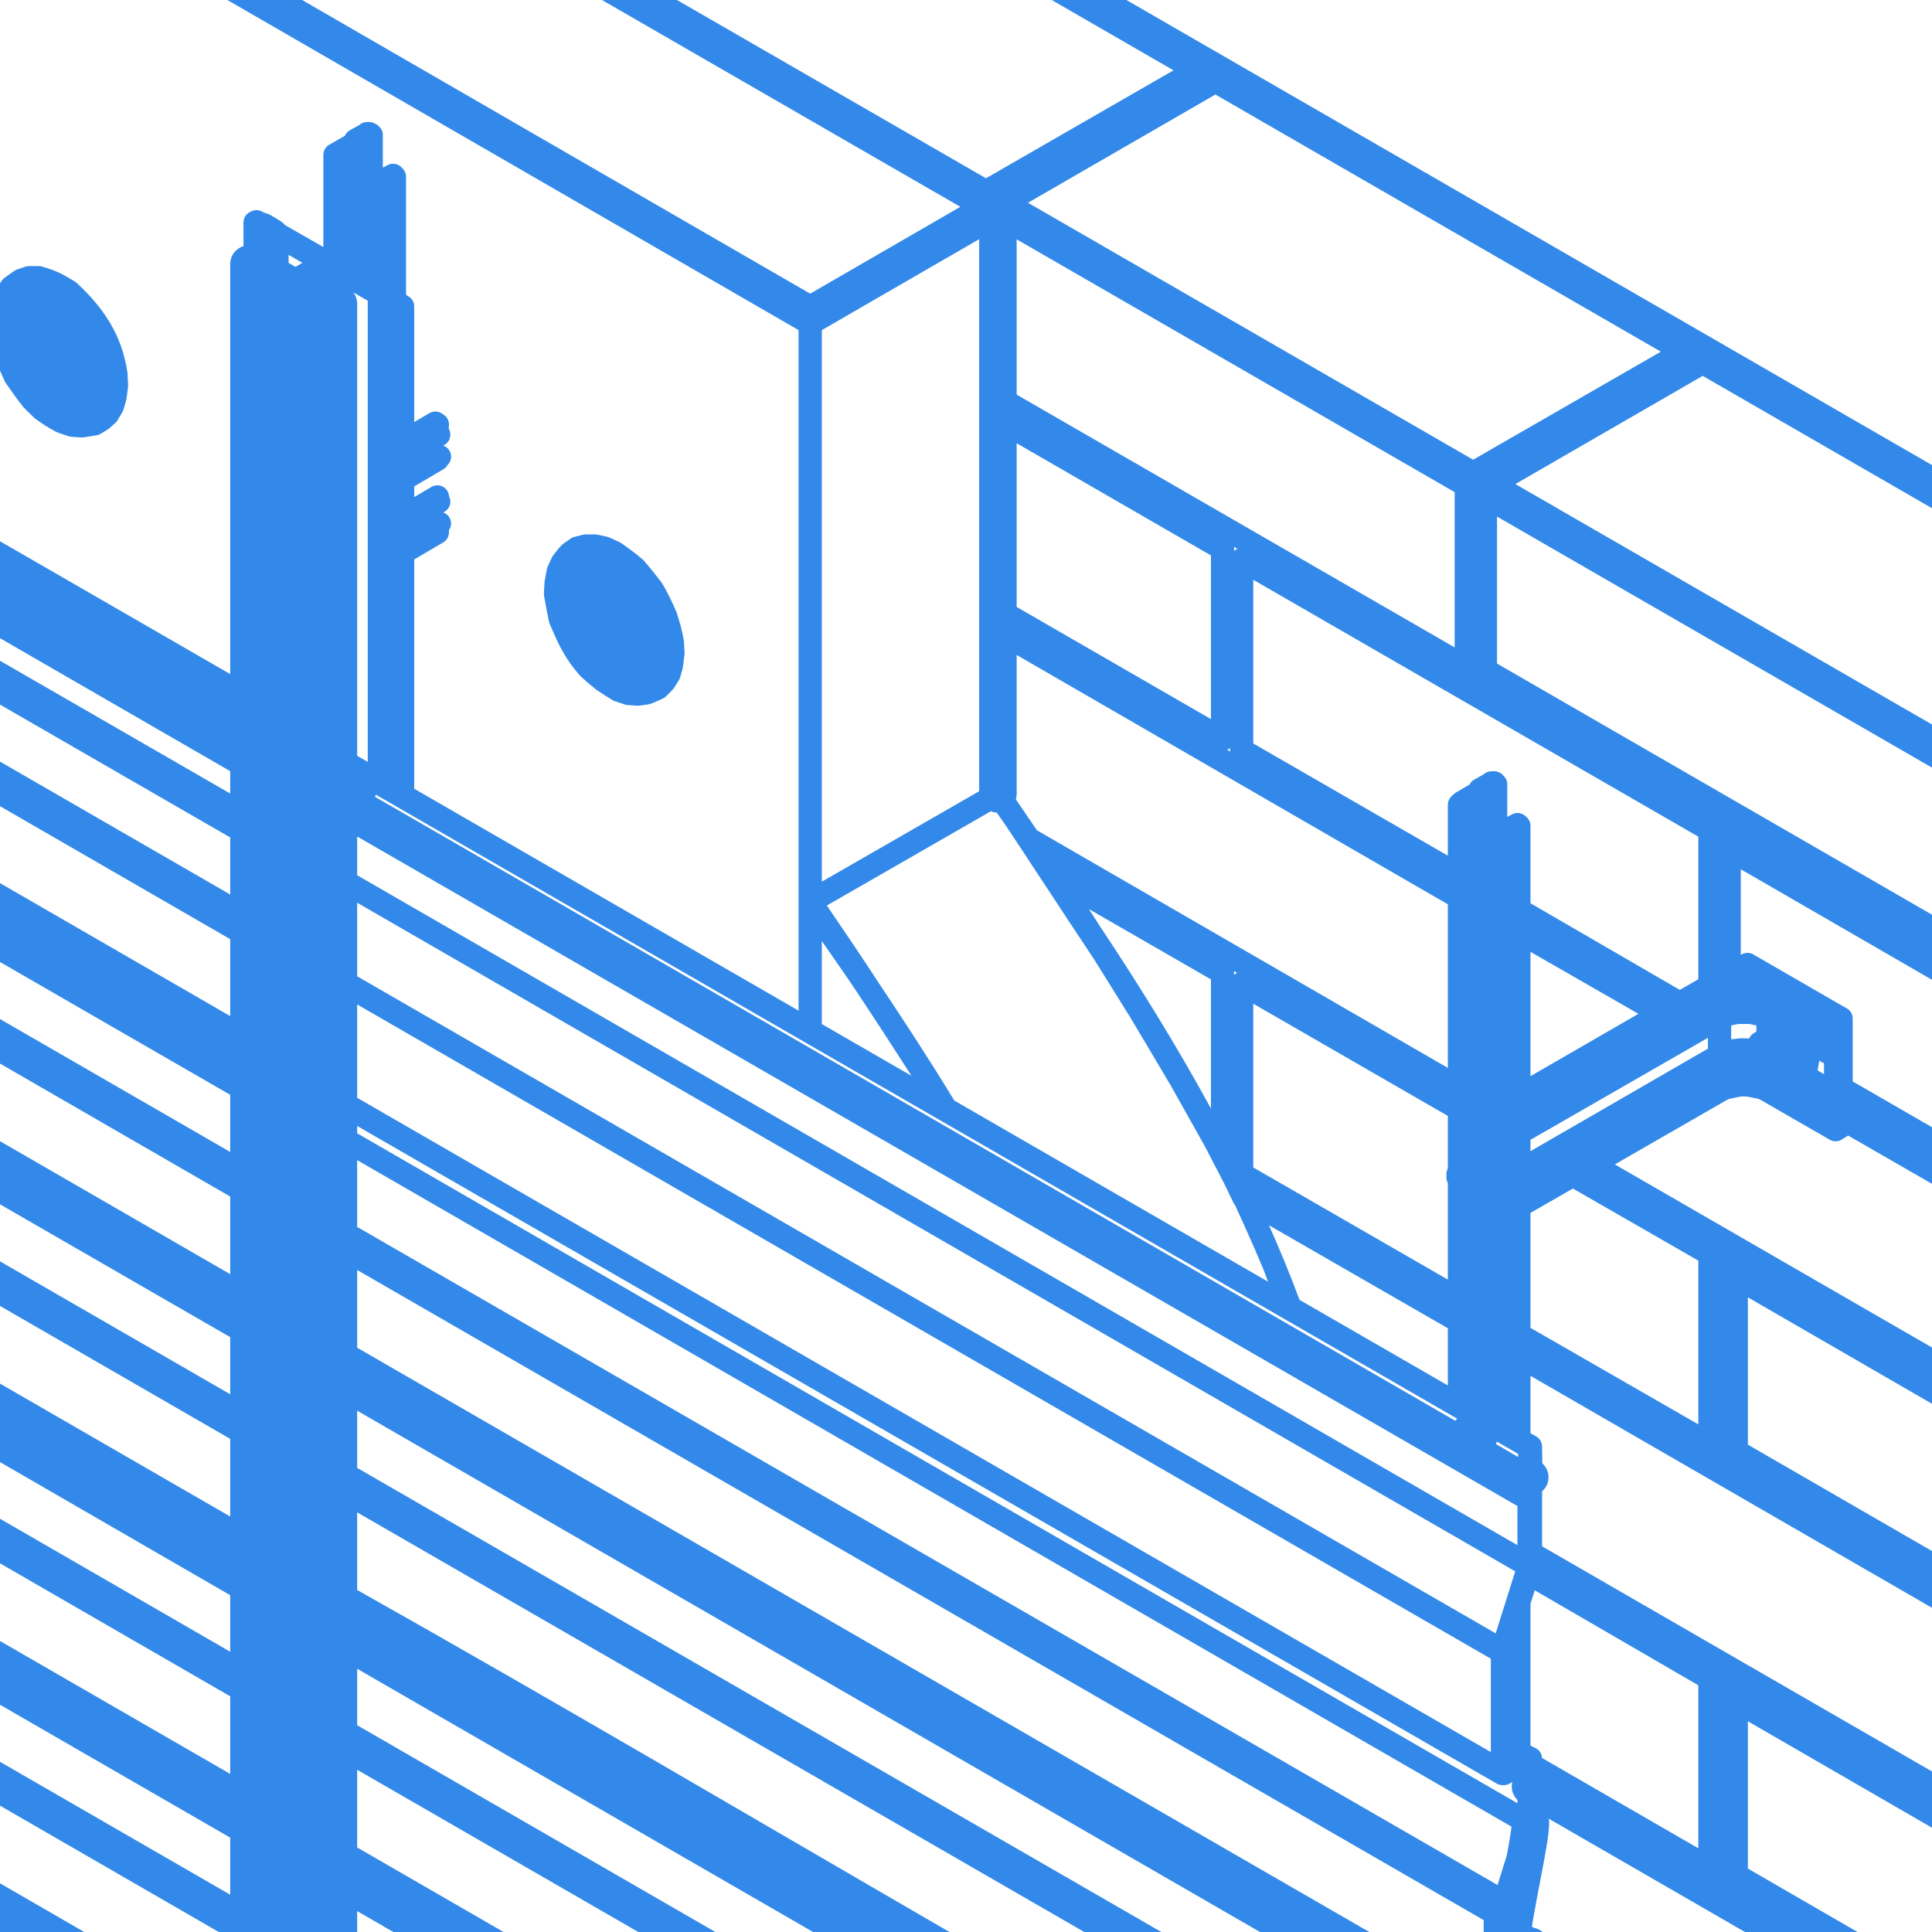 <?xml version="1.0" encoding="UTF-8"?>
<!DOCTYPE svg PUBLIC "-//W3C//DTD SVG 1.1//EN" "http://www.w3.org/Graphics/SVG/1.1/DTD/svg11.dtd">
<!-- Creator: CorelDRAW 2019 (64-Bit) -->
<svg xmlns="http://www.w3.org/2000/svg" xml:space="preserve" width="40px" height="40px" version="1.1" style="shape-rendering:geometricPrecision; text-rendering:geometricPrecision; image-rendering:optimizeQuality; fill-rule:evenodd; clip-rule:evenodd"
viewBox="0 0 40 40"
 xmlns:xlink="http://www.w3.org/1999/xlink">
 <defs>
  <style type="text/css">
    .fil1 {fill:none}
    .fil0 {fill:#1D7CE6;fill-rule:nonzero;fill-opacity:0.902}
  </style>
 </defs>
 <g id="fasad">
  <g id="_1731270703376">
   <path class="fil0" d="M21.283 4.198l9.217 5.32 3.886 -2.237 -9.222 -5.324 -3.881 2.241zm18.717 11.216l0 0.065 0 0.414 -9.006 -5.198 0 3.043 9.006 5.2 0 0.414 0 0.065 0 0.389 0 0.065 0 0.415 -3.959 -2.289 0 1.773 0.032 -0.016c0.079,-0.04 0.17,-0.032 0.24,0.014l1.903 1.099 0.006 0.002c0.08,0.039 0.136,0.122 0.136,0.217l0 1.304 1.642 0.948 0 1.172 -1.737 -1 -0.022 0.015 -0.052 0.031 -0.002 0.002 -0.001 0.001 -0.003 0.002 -0.004 0.002 0 0 -0.003 0.002 -0.003 0.002 -0.002 0.001 -0.002 0.001 -0.003 0.002 -0.003 0.002 -0.026 0.017c-0.027,0.018 -0.056,0.03 -0.086,0.035l-0.002 0.001 -0.002 0 -0.013 0.002 -0.002 0 -0.003 0 -0.003 0.001 -0.001 0 -0.004 0 -0.001 0 -0.004 0 -0.013 0.001 -0.005 0 -0.001 0 -0.003 -0.001 -0.003 0 -0.002 0 -0.004 0 0 0 -0.004 0 -0.002 0 -0.003 -0.001 -0.002 0 -0.002 -0.001 -0.004 0 -0.001 0 -0.004 -0.001 -0.001 0 -0.004 -0.001 -0.001 0 -0.003 -0.001 -0.003 0 -0.002 -0.001 -0.004 -0.001 0 0 -0.004 -0.001 -0.001 0 -0.004 -0.001 -0.004 -0.002 -0.003 0 -0.001 -0.001 -0.005 -0.001 0 0 -0.008 -0.004 -0.002 0 -0.003 -0.002 -0.003 -0.001 -0.001 -0.001 -0.008 -0.003 -0.001 0 -0.02 -0.012 -0.005 -0.003 -1.377 -0.793 -0.003 -0.001 -0.004 -0.002 -0.003 -0.002 -0.066 -0.038 -0.215 -0.046 -0.106 -0.009 -0.087 0.009 -0.223 0.046 -0.058 0.033 -0.003 0.002 -0.003 0.001 -0.003 0.002 -0.005 0.003 -0.006 0.003 -2.277 1.31 6.567 3.791 0 1.165 -3.812 -2.204 0 3.05 3.812 2.203 0 1.175 -8.313 -4.803 0 1.187 0.098 0.057 0.005 0.003c0.081,0.039 0.137,0.121 0.137,0.217 0,0.108 0.005,0.23 0.006,0.35l0.013 0.011c0.072,0.073 0.114,0.171 0.114,0.275 0,0.107 -0.043,0.204 -0.114,0.274l-0.019 0.019 0 1.137 8.073 4.661 0 0.686 0 0.065 0 0.414 -3.812 -2.204 0 3.05 2.27 1.313 -0.717 0 -0.112 0 -0.67 0 -0.113 0 -0.718 0 -4.063 -2.346c0.006,0.027 0.009,0.055 0.009,0.083 0,0.231 -0.076,0.632 -0.174,1.143 -0.058,0.302 -0.124,0.645 -0.184,1.01l0.04 0.023c0.068,0.012 0.13,0.043 0.181,0.087l-0.604 0 -0.057 0 -0.095 0 -0.046 0 -0.042 0 -0.015 0 -0.36 0 0 -0.246 -23.323 -13.46 0 1.609 20.955 12.097 -0.717 0 -0.019 0 -0.089 0 -0.024 0 -0.583 0 -0.112 0 -0.719 0 -18.692 -10.793 0 1.184 16.649 9.609 -0.716 0 -0.05 0 -0.063 0 -0.049 0 -0.717 0 -15.054 -8.688 0 1.607c4.102,2.309 8.184,4.718 12.263,7.081l-0.718 0 -0.022 0 -0.088 0 -0.024 0 -1.117 0 -0.024 0 -0.089 0 -0.024 0 -0.718 0 -9.439 -5.45 0 1.169 7.416 4.281 -0.717 0 -0.049 0 -0.063 0 -0.05 0 -0.717 0 -5.82 -3.359 0 1.609 3.031 1.75 -0.717 0 -0.027 0 -0.085 0 -0.028 0 -0.57 0 -0.025 0 -0.088 0 -0.024 0 -0.718 0 -0.749 -0.433 0 0.433 -2.157 0 -0.055 0 -0.654 0 -4.529 -2.616 0 -0.415 0 -0.013 0 -0.051 0 -0.014 0 -0.415 4.766 2.752 0 -1.182 -4.766 -2.751 0 -0.413 0 -0.015 0 -0.05 0 -0.015 0 -0.327 0 -0.021 0 -0.044 0 -0.021 0 -0.414 4.766 2.752 0 -1.607 -4.766 -2.753 0 -0.415 0 -0.028 0 -0.037 0 -0.028 0 -0.415 4.766 2.753 0 -1.17 -4.766 -2.756 0 -0.415 0 -0.071 0 -0.646 0 -0.014 0 -0.051 0 -0.014 0 -0.414 4.766 2.752 0 -1.608 -4.766 -2.752 0 -0.415 0 -0.028 0 -0.037 0 -0.028 0 -0.415 4.766 2.752 0 -1.183 -4.766 -2.75 0 -0.414 0 -0.065 0 -0.334 0 -0.014 0 -0.051 0 -0.014 0 -0.415 4.766 2.753 0 -1.607 -4.766 -2.753 0 -0.414 0 -0.029 0 -0.037 0 -0.028 0 -0.414 4.766 2.752 0 -1.183 -4.766 -2.75 0 -0.414 0 -0.065 0 -0.646 0 -0.028 0 -0.037 0 -0.028 0 -0.415 4.766 2.753 0 -1.593 -4.766 -2.753 0 -0.414 0 -0.029 0 -0.037 0 -0.028 0 -0.415 4.766 2.752 0 -1.182 -4.766 -2.75 0 -0.414 0 -0.014 0 -0.051 0 -0.015 0 -0.414 4.766 2.749 0 -0.463 -4.766 -2.753 0 -2.007 4.766 2.75 0 -8.489c0,-0.108 0.044,-0.205 0.114,-0.275l0.053 -0.044c0.033,-0.023 0.069,-0.041 0.108,-0.053l0 -0.491c0,-0.101 0.063,-0.189 0.153,-0.224l0.009 -0.005c0.076,-0.037 0.17,-0.034 0.244,0.017l0.011 0.008 0.098 0.032 0.048 0.023 0.212 0.127 0.045 0.036 0.049 0.048 0.785 0.448 0 -1.881 0 -0.013 0 -0.015c0,-0.094 0.054,-0.176 0.133,-0.215l0.311 -0.178 0.001 -0.002 0.002 -0.003 0 0 0.007 -0.014 0.001 -0.002 0 -0.001 0.003 -0.004 0 -0.001 0.002 -0.003 0.016 -0.023 0.002 -0.003 0 0 0.002 -0.002 0.002 -0.002 0.001 0 0.002 -0.003 0.001 -0.002 0.001 0 0.002 -0.003 0.001 -0.001 0.001 -0.001 0.004 -0.004 0.005 -0.005 0 0 0.012 -0.01 0 0 0.02 -0.016 0.001 0 0.014 -0.008 0.007 -0.004 0.003 -0.002 0.003 -0.001 0.002 -0.002 0.181 -0.101c0.043,-0.039 0.1,-0.063 0.162,-0.063l0.042 0c0.04,0.001 0.081,0.011 0.117,0.031 0.032,0.013 0.06,0.032 0.084,0.056l0.002 0.002 0.002 0.002 0.002 0.002 0.002 0.002 0.001 0 0.002 0.002 0.002 0.002 0 0.001 0.001 0.001 0.001 0.001 0.002 0.001 0 0.001 0.003 0.002 0.001 0.002 0.001 0.001 0.002 0.002 0.001 0.001 0.001 0.001 0.002 0.003 0 0 0.002 0.002 0.002 0.002 0 0.001 0.002 0.002 0.001 0.002 0.001 0.001 0.002 0.002 0.001 0.002 0 0.001 0.002 0.002 0.001 0.002 0.001 0.001 0.002 0.002 0 0.001 0.001 0.002 0.002 0.003 0 0 0.001 0.002 0.002 0.003 0 0 0.002 0.003 0.001 0.002 0 0.001 0.002 0.002 0.001 0.003 0 0 0.002 0.003 0 0.002 0.001 0.001 0.001 0.003 0.001 0.001 0 0.001 0.002 0.004 0 0 0.001 0.002 0.001 0.003 0 0.001 0.001 0.002 0.001 0.003 0 0 0.002 0.003 0 0.003 0.001 0 0.001 0.003 0 0.003 0.001 0 0.001 0.003 0 0.002 0 0.002 0.001 0.003 0.001 0.001 0 0.002 0.001 0.003 0 0.001 0.001 0.002 0 0.003 0 0.001 0.001 0.002 0.001 0.003 0 0.001 0 0.003 0 0.003 0 0 0.001 0.003 0 0.003 0 0 0.001 0.004 0 0.002 0 0.001 0 0.003 0.001 0.002 0 0.002 0 0.003 0 0.001 0 0.002 0 0.003 0 0.001 0 0.003 0 0.003 0 0.014 0 0.004 0 0.004 0 0.643 0.013 0.006 0.08 -0.045c0.098,-0.055 0.218,-0.035 0.292,0.042l0.016 0.017 0.004 0.004c0.046,0.044 0.075,0.105 0.075,0.174l0 2.435 0.024 0.028c0.029,0.013 0.056,0.032 0.078,0.055l0.002 0.001c0.041,0.043 0.066,0.101 0.066,0.166l0 0.015 0 2.38 0.318 -0.186c0.09,-0.052 0.201,-0.039 0.276,0.025 0.039,0.021 0.072,0.052 0.095,0.093 0.031,0.056 0.039,0.118 0.025,0.175 0.003,0.015 0.005,0.029 0.006,0.043 0.061,0.115 0.02,0.258 -0.094,0.322l-0.027 0.015c0.054,0.018 0.102,0.055 0.133,0.108 0.055,0.098 0.036,0.218 -0.042,0.293 -0.02,0.036 -0.05,0.068 -0.088,0.091l-0.602 0.353 0 0.221 0.359 -0.211c0.114,-0.067 0.261,-0.029 0.328,0.086 0.02,0.033 0.03,0.069 0.033,0.106 0.061,0.113 0.022,0.257 -0.091,0.322l-0.028 0.017c0.052,0.017 0.098,0.053 0.129,0.104 0.05,0.086 0.041,0.19 -0.014,0.265 0.017,0.096 -0.026,0.197 -0.114,0.249l-0.602 0.354 0 4.747 7.957 4.594 0 -2.261 0 -11.829 -11.825 -6.834 0.717 0 0.112 0 0.718 0 10.519 6.08 3.109 -1.798 -7.42 -4.282 0.717 0 0.006 0 0.106 0 0.007 0 0.717 0 6.398 3.691 3.882 -2.235 -2.521 -1.456 0.716 0 0.113 0 0.717 0 16.679 9.629 0 0.414 0 0.065 0 0.414 -4.747 -2.74 -3.879 2.24 8.626 4.978 0 0.414zm-38.256 24.586l-0.718 0 -0.033 0 -0.079 0 -0.034 0 -0.88 0 0 -0.507 0 -0.021 0 -0.044 0 -0.021 0 -0.415 1.744 1.008zm-1.744 -32.326l0 -1.81 0.031 -0.043 0.001 -0.001 0.001 -0.002 0 0 0.001 -0.001 0.009 -0.013 0.001 -0.002 0.001 0 0.005 -0.008 0.001 -0.001 0.001 -0.001 0.003 -0.004 0.002 -0.001 0.004 -0.005 0.002 -0.002 0 0 0.007 -0.007 0.002 -0.002 0.001 0 0.002 -0.003 0.005 -0.004 0.001 -0.001 0.001 -0.001 0.003 -0.002 0.001 -0.001 0.002 -0.001 0.003 -0.003 0.045 -0.034 0.009 -0.007 0.002 -0.001 0.006 -0.004 0.002 -0.002 0.141 -0.098c0.019,-0.013 0.039,-0.023 0.061,-0.031l0.154 -0.051c0.028,-0.012 0.059,-0.018 0.092,-0.018l0.199 0c0.021,0 0.044,0.003 0.065,0.009 0.29,0.083 0.412,0.147 0.668,0.301l0.052 0.037c0.564,0.524 0.938,1.082 1.052,1.86l0.013 0.242 -0.001 0.054 -0.035 0.262 -0.057 0.199 -0.024 0.056 -0.09 0.153c-0.013,0.027 -0.032,0.053 -0.057,0.074l-0.127 0.114 -0.036 0.026 -0.126 0.075 -0.005 0.003c-0.027,0.019 -0.059,0.032 -0.094,0.038l-0.07 0.011 -0.006 0.002 -0.006 0.001 -0.003 0 -0.004 0.001 -0.183 0.028 -0.061 0.001 -0.189 -0.013c-0.028,-0.002 -0.053,-0.008 -0.077,-0.018l-0.195 -0.065 -0.047 -0.021c-0.193,-0.104 -0.264,-0.151 -0.444,-0.282l-0.226 -0.222c-0.129,-0.159 -0.247,-0.33 -0.365,-0.497l-0.023 -0.042c-0.038,-0.079 -0.071,-0.152 -0.101,-0.222zm13.413 6.91l-0.165 0.025 -0.052 0.002 -0.198 -0.013c-0.026,-0.002 -0.051,-0.007 -0.074,-0.016l-0.199 -0.067c-0.02,-0.007 -0.039,-0.016 -0.056,-0.028 -0.104,-0.062 -0.188,-0.115 -0.266,-0.17l-0.03 -0.018 -0.046 -0.033 -0.024 -0.023c-0.09,-0.069 -0.178,-0.145 -0.287,-0.246 -0.315,-0.351 -0.458,-0.661 -0.637,-1.087l-0.014 -0.044c-0.038,-0.184 -0.07,-0.348 -0.101,-0.533l-0.003 -0.053 0.014 -0.24 0.047 -0.256c0.005,-0.024 0.013,-0.047 0.023,-0.067l0.08 -0.173 0.03 -0.049 0.113 -0.143 0.018 -0.019 0.002 -0.003 0.005 -0.005 0.049 -0.049 0.004 -0.004 0 0 0.004 -0.003 0.001 -0.001 0.003 -0.003 0.001 -0.001 0.003 -0.002 0.017 -0.013 0.005 -0.004 0.004 -0.003 0.001 0 0.126 -0.088c0.025,-0.019 0.054,-0.033 0.086,-0.04l0.149 -0.037c0.024,-0.008 0.05,-0.012 0.077,-0.012l0.198 0 0.049 0.005 0.193 0.041 0.056 0.018 0.212 0.098 0.039 0.023c0.159,0.113 0.306,0.218 0.452,0.348 0.142,0.163 0.246,0.293 0.377,0.465 0.104,0.164 0.231,0.431 0.307,0.61 0.068,0.213 0.118,0.374 0.153,0.596l0.014 0.238 -0.001 0.044 -0.036 0.279 -0.056 0.198c-0.007,0.022 -0.017,0.043 -0.03,0.063l-0.087 0.138c-0.012,0.021 -0.026,0.041 -0.044,0.058l-0.127 0.128c-0.02,0.02 -0.044,0.037 -0.072,0.049l-0.155 0.071 -0.025 0.009 -0.003 0.002 -0.003 0 -0.027 0.011 -0.003 0.001 -0.003 0.002c-0.028,0.013 -0.058,0.021 -0.088,0.024zm-11.746 -5.528c-0.031,-0.003 -0.061,-0.012 -0.088,-0.027l0.032 0 0.012 -0.001 0.044 0.028zm30.02 27.082l0.049 0.029c0.013,0.004 0.026,0.01 0.038,0.017 0.086,0.034 0.148,0.116 0.152,0.213l3.236 1.87 0 -3.375 -3.386 -1.966 -0.089 0.275 0 2.937zm-0.27 -4.957l-24.022 -13.862 0 0.802 24.022 13.87 0 -0.81zm-0.451 5.734l-23.571 -13.603 0 0.152 24.022 13.87 0 -0.068c-0.052,-0.051 -0.089,-0.114 -0.107,-0.184l-0.008 -0.046c-0.006,-0.047 -0.003,-0.094 0.008,-0.141l-0.041 0.024c-0.038,0.026 -0.084,0.041 -0.134,0.041l-0.028 0c-0.051,0 -0.098,-0.016 -0.137,-0.043l-0.001 0 -0.003 -0.002zm-23.571 -21.267l0.219 0.126 0 -9.548 -0.296 -0.17c0.008,0.012 0.016,0.023 0.023,0.036l0.023 0.046c0.018,0.041 0.031,0.093 0.031,0.148l0 0.019 0 0.009 0 9.334zm9.62 5.554l1.857 1.072c-0.368,-0.571 -0.734,-1.139 -1.111,-1.705 -0.229,-0.35 -0.496,-0.721 -0.746,-1.086l0 1.719zm2.743 1.584l6.494 3.749 -0.089 -0.241 -0.196 -0.461c-0.131,-0.298 -0.262,-0.59 -0.398,-0.885 -0.015,-0.017 -0.028,-0.036 -0.037,-0.057 -0.063,-0.134 -0.124,-0.26 -0.185,-0.383l-0.006 -0.013 -0.001 -0.002 -0.395 -0.761 -0.704 -1.254c-0.279,-0.477 -0.565,-0.95 -0.847,-1.426l-0.745 -1.195c-0.355,-0.532 -0.705,-1.066 -1.056,-1.6l-0.016 -0.022 -0.387 -0.59 -0.028 -0.043 -0.029 -0.044 -0.029 -0.043 -0.287 -0.433 -0.18 -0.258c-0.043,-0.003 -0.085,-0.012 -0.122,-0.028l-3.396 1.952c0.353,0.518 0.7,1.029 1.042,1.554 0.546,0.818 1.087,1.644 1.597,2.484zm7.147 4.126l3.071 1.772 0 -1.184 -3.703 -2.132c0.228,0.512 0.44,1.027 0.632,1.544zm4.065 2.985l0.461 0.269 0 -0.065 -0.438 -0.253 -0.013 0.03 -0.01 0.019zm-0.8 -0.524l-22.388 -12.92 -0.009 0.02 -0.012 0.022 22.368 12.92 0.002 -0.003 0.001 0 0.002 -0.003 0.001 -0.001 0 -0.001 0.002 -0.001 -0.008 0.009 0 0 0.008 -0.009 0.011 -0.011 0.004 -0.005 0.001 -0.001 0.017 -0.016zm0.797 4.444l0.404 -1.284 -23.976 -13.843 0 1.523 23.572 13.604zm-0.101 2.458l0 -1.933 -23.471 -13.546 0 1.933 23.471 13.546zm0.139 2.752l0.191 -0.61c0.049,-0.259 0.085,-0.466 0.097,-0.599l-23.898 -13.799 0 1.383 23.61 13.625zm-25.03 -33.751l0 0.166 0.142 0.084 0.144 -0.085 -0.286 -0.165zm23.989 18.943l0.012 -0.035 0 -1.08 -4.028 -2.323 0 3.39 4.028 2.322 0 -1.997 -0.016 -0.037c-0.008,-0.025 -0.013,-0.051 -0.013,-0.08l0 -0.07 0 -0.006 0 -0.001 0 -0.004 0 -0.001 0 -0.002 0.001 -0.004 0 0 0 -0.003 0 -0.003 0 0 0.001 -0.006 0 -0.002 0 -0.003 0.001 -0.001 0 -0.002 0 -0.004 0.001 0 0.001 -0.006 0 -0.001 0.001 -0.005 0 -0.002 0.001 -0.003 0 -0.001 0.001 -0.002 0.001 -0.004 0 0 0.001 -0.003 0.001 -0.003 0 -0.001 0.001 -0.003 0.001 -0.001 0 -0.002 0.001 -0.004 0.002 -0.003 0.001 -0.004zm7.667 -2.057l0.133 0.077 0 -0.223 -0.099 -0.056 -0.003 0.028 -0.029 0.162 -0.002 0.012zm-1.789 -0.645l0.198 -0.021c0.063,0 0.119,0.002 0.175,0.006l0 0 0.001 -0.003 0.004 -0.008 0 -0.001 0.002 -0.004 0 0 0.005 -0.009 0.001 -0.001 0.001 -0.003 0.008 -0.012 0.003 -0.005 0 0 0.003 -0.003 0.001 -0.002 0.002 -0.002 0.001 -0.002 0.001 -0.002 0.003 -0.003 0 -0.001 0.004 -0.004 0.003 -0.003 0.001 -0.001 0.002 -0.003 0.002 -0.001 0.001 -0.002 0.003 -0.002 0.001 -0.001 0.003 -0.004 0 0 0.004 -0.003 0.001 -0.001 0.002 -0.002 0.002 -0.002 0.002 -0.001 0.007 -0.006 0.004 -0.003 0.001 -0.001 0.003 -0.002 0.002 -0.001 0.002 -0.002 0.003 -0.002 0.001 0 0.004 -0.003 0 0 0.004 -0.002 0.002 -0.001 0.002 -0.002 0.004 -0.002 0.043 -0.025 0 -0.128 -0.148 -0.031 -0.225 0 -0.149 0.031 0 0.286zm-3.277 3.09l-0.878 0.505 0 2.38 3.475 1.998 0 -3.39 -2.597 -1.493zm-0.878 -0.773l3.674 -2.123 0 -0.224 -3.674 2.112 0 0.235zm0 -1.553l2.235 -1.291 -2.235 -1.283 0 2.574zm3.092 -1.786l0.383 -0.221 0 -2.952 -9.214 -5.318 0 3.389 4.028 2.323 0 -1.032 0 -0.004 0 -0.004 0 -0.006 0 -0.008c0,-0.061 0.023,-0.122 0.069,-0.168 0.036,-0.036 0.049,-0.049 0.092,-0.082l0.288 -0.169 0.009 -0.015 0 -0.001 0.002 -0.003 0.001 -0.001 0.001 -0.002 0.001 -0.002 0.001 -0.001 0.001 -0.002 0.002 -0.003 0.002 -0.002 0.002 -0.003 0 0 0.003 -0.005 0 0 0.002 -0.003 0.002 -0.002 0.001 0 0.015 -0.017 0.001 -0.001 0.001 -0.001 0.001 -0.001 0.004 -0.004 0.001 0 0.001 -0.002 0.001 -0.001 0.002 -0.001 0.003 -0.003 0.002 -0.001 0.001 -0.001 0.001 -0.001 0.001 -0.001 0.002 -0.002 0.001 0 0.002 -0.002 0 0 0.002 -0.002 0.001 0 0.002 -0.002 0 0 0.003 -0.002 0 0 0.002 -0.001 0.001 0 0.002 -0.002 0 0 0.003 -0.002 0 0 0.005 -0.003 0.001 -0.001 0.002 -0.001 0.001 0 0.002 -0.001 0.001 -0.001 0.001 -0.001 0.003 -0.001 0.003 -0.002 0.187 -0.105c0.043,-0.04 0.101,-0.064 0.163,-0.064l0.057 0c0.073,0 0.138,0.032 0.182,0.084l0.004 0.003 0.002 0.002 0.002 0.002 0.002 0.003 0.002 0.001 0.001 0.001 0.002 0.002 0.002 0.001 0 0.001 0.001 0.001 0.001 0.001 0.002 0.001 0 0.001 0.003 0.003 0.001 0.001 0.001 0.001 0.002 0.002 0 0.001 0.002 0.002 0.002 0.002 0 0.001 0.002 0.002 0.002 0.002 0 0 0.002 0.002 0.001 0.003 0.001 0 0.001 0.002 0.002 0.002 0 0.001 0.002 0.003 0.001 0.001 0.001 0.001 0.002 0.003 0 0.001 0.001 0.001 0.002 0.003 0 0.001 0.001 0.002 0.002 0.002 0 0.001 0.002 0.002 0.001 0.003 0 0 0.002 0.003 0.001 0.002 0 0 0.001 0.003 0.001 0.002 0.001 0.001 0.001 0.003 0.001 0.001 0 0.002 0.002 0.003 0 0.001 0.001 0.002 0.001 0.003 0 0 0.001 0.003 0.001 0.003 0 0 0.002 0.003 0 0.002 0.001 0 0.001 0.004 0 0.002 0.001 0.001 0 0.003 0.001 0.002 0 0.001 0.001 0.003 0 0.002 0.001 0.001 0.001 0.003 0 0.001 0 0.002 0.001 0.004 0 0 0.001 0.003 0 0.003 0 0 0.001 0.003 0 0.003 0 0 0.001 0.003 0 0.003 0 0.001 0.001 0.003 0 0.002 0 0.001 0 0.004 0.001 0.001 0 0.002 0 0.003 0 0.001 0 0.003 0 0.003 0 0 0 0.003 0 0.004 0 0.014 0 0.003 0 0.002 0 0.003 0 0.642 0.012 0.007 0.081 -0.046c0.095,-0.054 0.21,-0.036 0.285,0.035l0.015 0.015 0.005 0.004c0.051,0.044 0.083,0.109 0.083,0.182l0 1.602 3.092 1.794zm-4.803 1.615l0 -3.387 -8.927 -5.163 0 2.876c0,0.04 -0.006,0.078 -0.017,0.114 0.146,0.213 0.291,0.426 0.436,0.64l8.508 4.92zm-4.905 0.84l0 -2.673 -2.527 -1.456 0.228 0.354c0.801,1.204 1.587,2.471 2.299,3.775zm0.542 -2.807l-0.063 -0.037 0 0.076c0.019,-0.016 0.04,-0.029 0.063,-0.039zm-4.564 -7.577l4.022 2.322 0 -3.389 -4.022 -2.322 0 3.389zm4.5 -1.244c0.002,0.013 0.003,0.026 0.003,0.039l0 0.043c0.021,-0.017 0.044,-0.031 0.069,-0.04l-0.072 -0.042zm-0.082 4.167c-0.018,0.015 -0.038,0.027 -0.059,0.036l0.061 0.035 -0.002 -0.029 0 -0.042zm4.65 -2.085l0 -3.215 -9.068 -5.234 0 3.215 9.068 5.234zm-9.845 2.978l0 -11.43 -3.257 1.883 0 11.419 3.257 -1.872z"/>
   <rect class="fil1" width="40" height="40"/>
  </g>
 </g>
</svg>
